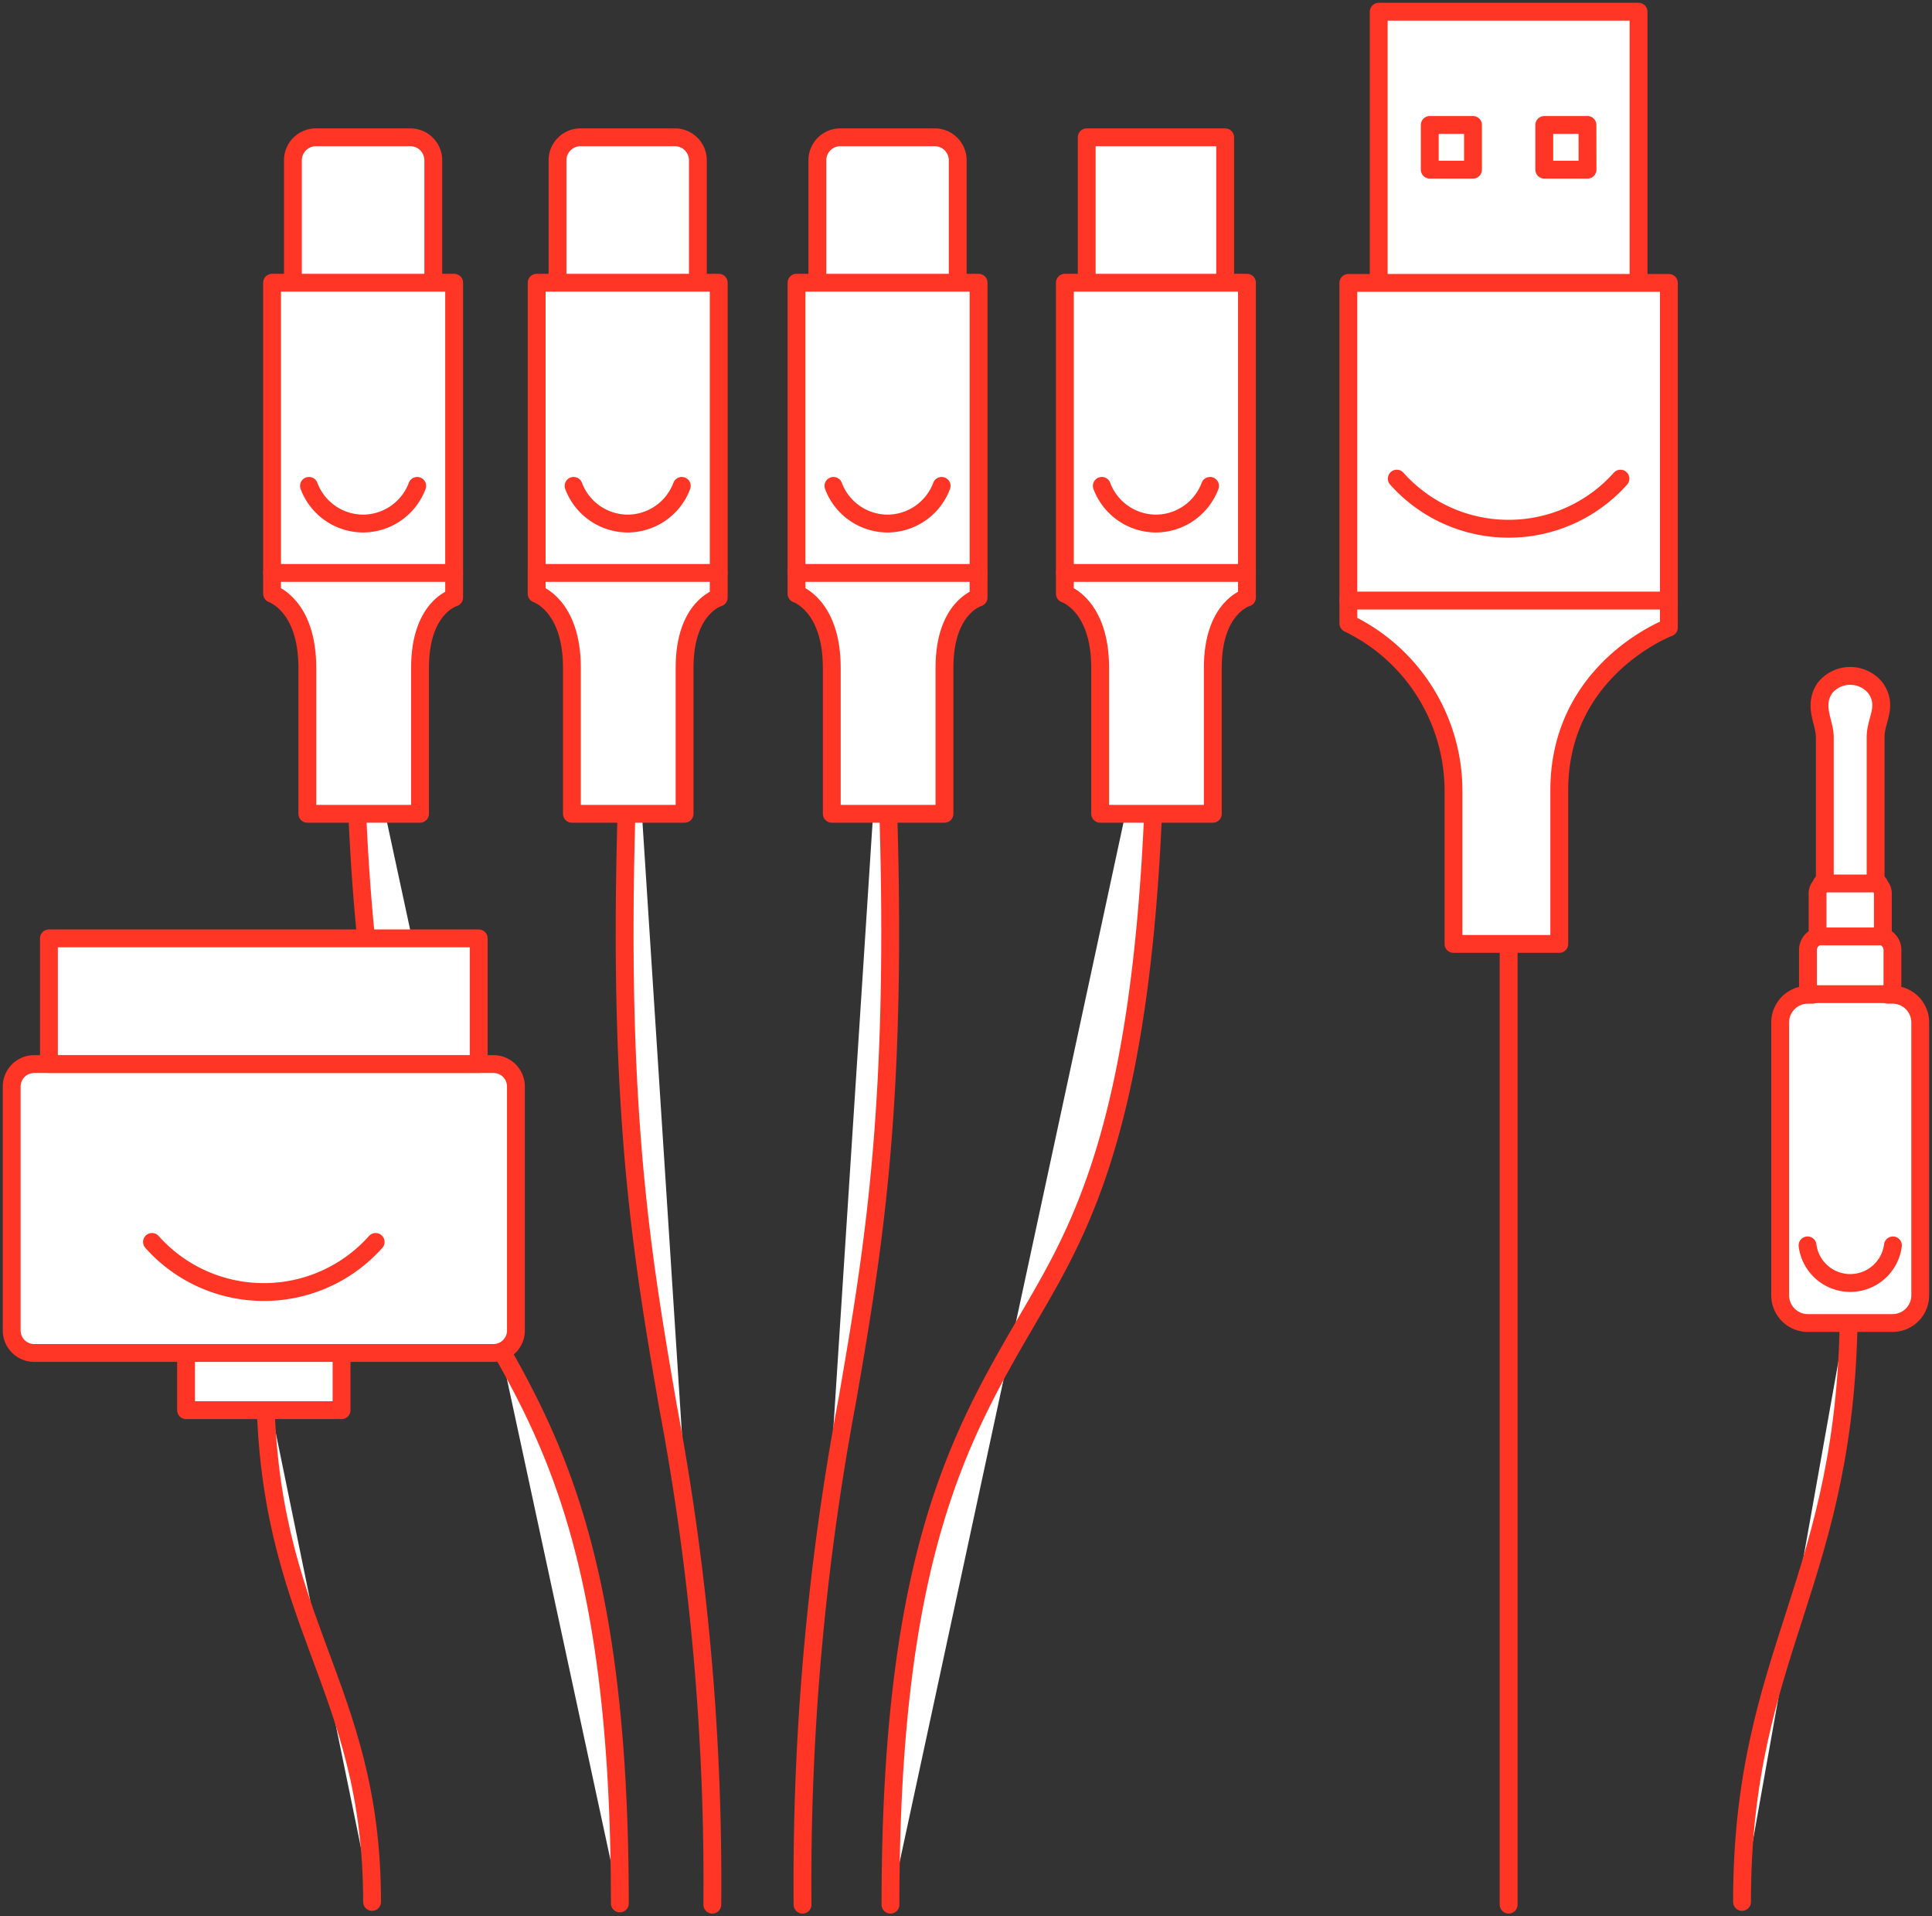 <?xml version="1.0" encoding="UTF-8"?>
<svg xmlns="http://www.w3.org/2000/svg" xmlns:xlink="http://www.w3.org/1999/xlink" id="Groupe_943" data-name="Groupe 943" width="136.972" height="135.847" viewBox="0 0 136.972 135.847">
  <rect x="0" y="0" width="136.972" height="135.847" fill="#333333" stroke="none"/>
  <defs>
    <clipPath id="clip-path">
      <path id="Tracé_952" data-name="Tracé 952" d="M0,32.359H136.972V-103.488H0Z" transform="translate(0 103.488)" fill="#fff"></path>
    </clipPath>
  </defs>
  <g id="Groupe_905" data-name="Groupe 905" clip-path="url(#clip-path)">
    <g id="Groupe_900" data-name="Groupe 900" transform="translate(25.121 47.53)">
      <path id="Tracé_947" data-name="Tracé 947" d="M0,0C0,27.623,4.072,37.1,7.889,43.814c.407.715.818,1.42,1.227,2.127,4.773,8.206,9.707,16.688,9.707,41.457m6.557.088A181.708,181.708,0,0,0,22.233,52.16c-2.1-12.207-4.076-23.736-2.5-52.161m37.1.089c0,27.624-4.072,37.1-7.889,43.814-.407.717-.816,1.422-1.227,2.128-4.772,8.2-9.707,16.688-9.707,41.456M37.426.179c1.559,28.059-.39,39.412-2.455,51.434a184.54,184.54,0,0,0-3.194,35.873" transform="translate(0 0.001)" fill="#fff" stroke="#ff3525" stroke-linecap="round" stroke-linejoin="round" stroke-width="1.265"></path>
    </g>
    <g id="Groupe_901" data-name="Groupe 901" transform="translate(39.526 9.733)">
      <path id="Tracé_948" data-name="Tracé 948" d="M1.983,2.807h-6.7A1.63,1.63,0,0,1-6.343,1.182V-7.352A1.629,1.629,0,0,1-4.718-8.976h6.7A1.629,1.629,0,0,1,3.608-7.352V1.182A1.63,1.63,0,0,1,1.983,2.807" transform="translate(6.343 8.976)" fill="#fff"></path>
    </g>
    <g id="Groupe_902" data-name="Groupe 902" transform="translate(39.526 9.733)">
      <path id="Tracé_949" data-name="Tracé 949" d="M1.983,2.807h-6.7A1.63,1.63,0,0,1-6.343,1.182V-7.352A1.629,1.629,0,0,1-4.718-8.976h6.7A1.629,1.629,0,0,1,3.608-7.352V1.182A1.63,1.63,0,0,1,1.983,2.807Z" transform="translate(6.343 8.976)" fill="#fff" stroke="#ff3525" stroke-linecap="round" stroke-linejoin="round" stroke-width="1.265"></path>
    </g>
    <g id="Groupe_903" data-name="Groupe 903" transform="translate(57.948 9.733)">
      <path id="Tracé_950" data-name="Tracé 950" d="M1.983,2.807h-6.7A1.63,1.63,0,0,1-6.343,1.182V-7.352A1.629,1.629,0,0,1-4.718-8.976h6.7A1.629,1.629,0,0,1,3.608-7.352V1.182A1.63,1.63,0,0,1,1.983,2.807" transform="translate(6.343 8.976)" fill="#fff"></path>
    </g>
    <g id="Groupe_904" data-name="Groupe 904" transform="translate(57.948 9.733)">
      <path id="Tracé_951" data-name="Tracé 951" d="M1.983,2.807h-6.7A1.63,1.63,0,0,1-6.343,1.182V-7.352A1.629,1.629,0,0,1-4.718-8.976h6.7A1.629,1.629,0,0,1,3.608-7.352V1.182A1.63,1.63,0,0,1,1.983,2.807Z" transform="translate(6.343 8.976)" fill="#fff" stroke="#ff3525" stroke-linecap="round" stroke-linejoin="round" stroke-width="1.265"></path>
    </g>
  </g>
  <g id="Groupe_906" data-name="Groupe 906" transform="translate(38.048 20.041)">
    <path id="Tracé_953" data-name="Tracé 953" d="M3.075,4.9V-15.672H-9.833V4.9" transform="translate(9.833 15.672)" fill="#fff" stroke="#ff3525" stroke-linecap="round" stroke-linejoin="round" stroke-width="1.265"></path>
  </g>
  <g id="Groupe_907" data-name="Groupe 907" transform="translate(77.044 9.733)">
    <path id="Tracé_954" data-name="Tracé 954" d="M2.338,2.648V-8.467H-7.477V2.648" transform="translate(7.477 8.467)" fill="#fff" stroke="#ff3525" stroke-linecap="round" stroke-linejoin="round" stroke-width="1.265"></path>
  </g>
  <g id="Groupe_912" data-name="Groupe 912" clip-path="url(#clip-path)">
    <g id="Groupe_908" data-name="Groupe 908" transform="translate(38.047 40.613)">
      <path id="Tracé_955" data-name="Tracé 955" d="M0,0H12.908V1.747s-2.421.673-2.421,4.975V17.075H2.5V6.722C2.5,2.285,0,1.479,0,1.479Z" fill="#fff"></path>
    </g>
    <g id="Groupe_909" data-name="Groupe 909" transform="translate(38.047 40.613)">
      <path id="Tracé_956" data-name="Tracé 956" d="M0,0H12.908V1.747s-2.421.673-2.421,4.975V17.075H2.5V6.722C2.5,2.285,0,1.479,0,1.479Z" fill="#fff" stroke="#ff3525" stroke-linecap="round" stroke-linejoin="round" stroke-width="1.265"></path>
    </g>
    <g id="Groupe_910" data-name="Groupe 910" transform="translate(20.767 9.733)">
      <path id="Tracé_957" data-name="Tracé 957" d="M1.983,2.807h-6.7A1.63,1.63,0,0,1-6.343,1.182V-7.352A1.629,1.629,0,0,1-4.718-8.976h6.7A1.629,1.629,0,0,1,3.608-7.352V1.182A1.63,1.63,0,0,1,1.983,2.807" transform="translate(6.343 8.976)" fill="#fff"></path>
    </g>
    <g id="Groupe_911" data-name="Groupe 911" transform="translate(20.767 9.733)">
      <path id="Tracé_958" data-name="Tracé 958" d="M1.983,2.807h-6.7A1.63,1.63,0,0,1-6.343,1.182V-7.352A1.629,1.629,0,0,1-4.718-8.976h6.7A1.629,1.629,0,0,1,3.608-7.352V1.182A1.63,1.63,0,0,1,1.983,2.807Z" transform="translate(6.343 8.976)" fill="#fff" stroke="#ff3525" stroke-linecap="round" stroke-linejoin="round" stroke-width="1.265"></path>
    </g>
  </g>
  <g id="Groupe_913" data-name="Groupe 913" transform="translate(56.47 20.041)">
    <path id="Tracé_960" data-name="Tracé 960" d="M3.075,4.9V-15.672H-9.833V4.9" transform="translate(9.833 15.672)" fill="#fff" stroke="#ff3525" stroke-linecap="round" stroke-linejoin="round" stroke-width="1.265"></path>
  </g>
  <g id="Groupe_916" data-name="Groupe 916" clip-path="url(#clip-path)">
    <g id="Groupe_914" data-name="Groupe 914" transform="translate(56.47 40.613)">
      <path id="Tracé_961" data-name="Tracé 961" d="M0,0H12.908V1.747s-2.419.673-2.419,4.975V17.075H2.5V6.722C2.5,2.285,0,1.479,0,1.479Z" fill="#fff"></path>
    </g>
    <g id="Groupe_915" data-name="Groupe 915" transform="translate(56.47 40.613)">
      <path id="Tracé_962" data-name="Tracé 962" d="M0,0H12.908V1.747s-2.419.673-2.419,4.975V17.075H2.5V6.722C2.5,2.285,0,1.479,0,1.479Z" fill="#fff" stroke="#ff3525" stroke-linecap="round" stroke-linejoin="round" stroke-width="1.265"></path>
    </g>
  </g>
  <g id="Groupe_917" data-name="Groupe 917" transform="translate(75.497 20.041)">
    <path id="Tracé_964" data-name="Tracé 964" d="M3.075,4.9V-15.672H-9.833V4.9" transform="translate(9.833 15.672)" fill="#fff" stroke="#ff3525" stroke-linecap="round" stroke-linejoin="round" stroke-width="1.265"></path>
  </g>
  <g id="Groupe_921" data-name="Groupe 921" clip-path="url(#clip-path)">
    <g id="Groupe_918" data-name="Groupe 918" transform="translate(75.497 40.613)">
      <path id="Tracé_965" data-name="Tracé 965" d="M0,0H12.908V1.747s-2.421.673-2.421,4.975V17.075H2.5V6.722C2.5,2.285,0,1.479,0,1.479Z" fill="#fff"></path>
    </g>
    <g id="Groupe_919" data-name="Groupe 919" transform="translate(75.497 40.613)">
      <path id="Tracé_966" data-name="Tracé 966" d="M0,0H12.908V1.747s-2.421.673-2.421,4.975V17.075H2.5V6.722C2.5,2.285,0,1.479,0,1.479Z" fill="#fff" stroke="#ff3525" stroke-linecap="round" stroke-linejoin="round" stroke-width="1.265"></path>
    </g>
    <g id="Groupe_920" data-name="Groupe 920" transform="translate(97.746 0.831)">
      <path id="Tracé_967" data-name="Tracé 967" d="M4.388,4.579V-14.645H-14.033V4.579" transform="translate(14.033 14.645)" fill="#fff" stroke="#ff3525" stroke-linecap="round" stroke-linejoin="round" stroke-width="1.265"></path>
    </g>
  </g>
  <g id="Groupe_922" data-name="Groupe 922" transform="translate(19.289 20.041)">
    <path id="Tracé_969" data-name="Tracé 969" d="M3.075,4.9V-15.672H-9.833V4.9" transform="translate(9.833 15.672)" fill="#fff" stroke="#ff3525" stroke-linecap="round" stroke-linejoin="round" stroke-width="1.265"></path>
  </g>
  <g id="Groupe_925" data-name="Groupe 925" clip-path="url(#clip-path)">
    <g id="Groupe_923" data-name="Groupe 923" transform="translate(19.289 40.613)">
      <path id="Tracé_970" data-name="Tracé 970" d="M0,0H12.908V1.747s-2.419.673-2.419,4.975V17.075H2.5V6.722C2.5,2.285,0,1.479,0,1.479Z" fill="#fff"></path>
    </g>
    <g id="Groupe_924" data-name="Groupe 924" transform="translate(19.289 40.613)">
      <path id="Tracé_971" data-name="Tracé 971" d="M0,0H12.908V1.747s-2.419.673-2.419,4.975V17.075H2.5V6.722C2.5,2.285,0,1.479,0,1.479Z" fill="#fff" stroke="#ff3525" stroke-linecap="round" stroke-linejoin="round" stroke-width="1.265"></path>
    </g>
  </g>
  <g id="Groupe_926" data-name="Groupe 926" transform="translate(95.595 20.054)">
    <path id="Tracé_973" data-name="Tracé 973" d="M5.413,5.364V-17.155H-17.31V5.364" transform="translate(17.31 17.155)" fill="#fff" stroke="#ff3525" stroke-linecap="round" stroke-linejoin="round" stroke-width="1.265"></path>
  </g>
  <g id="Groupe_932" data-name="Groupe 932" clip-path="url(#clip-path)">
    <path id="Tracé_974" data-name="Tracé 974" d="M80.285-93.57H77.22v-3.171h3.065Zm8.118,0H85.338v-3.171H88.4ZM82.811,29.419v-68.1" transform="translate(24.146 105.598)" fill="#fff" stroke="#ff3525" stroke-linecap="round" stroke-linejoin="round" stroke-width="1.265"></path>
    <g id="Groupe_927" data-name="Groupe 927" transform="translate(95.595 42.573)">
      <path id="Tracé_975" data-name="Tracé 975" d="M0,0H22.723V1.914s-7.771,2.93-7.771,11.535V24.34h-7.5V13.448A13.186,13.186,0,0,0,0,1.619Z" fill="#fff"></path>
    </g>
    <g id="Groupe_928" data-name="Groupe 928" transform="translate(95.595 42.573)">
      <path id="Tracé_976" data-name="Tracé 976" d="M0,0H22.723V1.914s-7.771,2.93-7.771,11.535V24.34h-7.5V13.448A13.186,13.186,0,0,0,0,1.619Z" fill="#fff" stroke="#ff3525" stroke-linecap="round" stroke-linejoin="round" stroke-width="1.265"></path>
    </g>
    <g id="Groupe_929" data-name="Groupe 929" transform="translate(18.806 92.366)">
      <path id="Tracé_977" data-name="Tracé 977" d="M26.743,0c0,19.831-7.572,24.5-7.572,42.458M-85.526,5.571c0,17.229,7.572,21.284,7.572,36.886" transform="translate(85.526)" fill="#fff" stroke="#ff3525" stroke-linecap="round" stroke-linejoin="round" stroke-width="1.265"></path>
    </g>
    <g id="Groupe_930" data-name="Groupe 930" transform="translate(126.208 47.907)">
      <path id="Tracé_978" data-name="Tracé 978" d="M0,10.462V-8.887a1.966,1.966,0,0,1,1.97-1.961h.32a1,1,0,0,1-.32-.731v-2.449a1,1,0,0,1,.718-.953.747.747,0,0,1-.038-.186v-2.855a.807.807,0,0,1,.515-.75V-29.09c0-1.114-.849-2.2,0-3.494a2.3,2.3,0,0,1,3.6,0c.9,1.293,0,2.228,0,3.494v10.316a.808.808,0,0,1,.516.75v2.855a.811.811,0,0,1-.038.186,1,1,0,0,1,.717.953v2.449a1.007,1.007,0,0,1-.319.731h.319a1.965,1.965,0,0,1,1.97,1.961V10.462a1.965,1.965,0,0,1-1.97,1.961H1.97A1.966,1.966,0,0,1,0,10.462" transform="translate(0 33.457)" fill="#fff"></path>
    </g>
    <g id="Groupe_931" data-name="Groupe 931" transform="translate(126.208 47.907)">
      <path id="Tracé_979" data-name="Tracé 979" d="M0,10.462V-8.887a1.966,1.966,0,0,1,1.97-1.961h.32a1,1,0,0,1-.32-.731v-2.449a1,1,0,0,1,.718-.953.747.747,0,0,1-.038-.186v-2.855a.807.807,0,0,1,.515-.75V-29.09c0-1.114-.849-2.2,0-3.494a2.3,2.3,0,0,1,3.6,0c.9,1.293,0,2.228,0,3.494v10.316a.808.808,0,0,1,.516.75v2.855a.811.811,0,0,1-.038.186,1,1,0,0,1,.717.953v2.449a1.007,1.007,0,0,1-.319.731h.319a1.965,1.965,0,0,1,1.97,1.961V10.462a1.965,1.965,0,0,1-1.97,1.961H1.97A1.966,1.966,0,0,1,0,10.462Z" transform="translate(0 33.457)" fill="#fff" stroke="#ff3525" stroke-linecap="round" stroke-linejoin="round" stroke-width="1.265"></path>
    </g>
  </g>
  <g id="Groupe_933" data-name="Groupe 933" transform="translate(128.305 70.472)">
    <path id="Tracé_981" data-name="Tracé 981" d="M0,0H5.742" fill="#fff" stroke="#ff3525" stroke-linecap="round" stroke-linejoin="round" stroke-width="1.265"></path>
  </g>
  <g id="Groupe_934" data-name="Groupe 934" transform="translate(129.149 66.381)">
    <path id="Tracé_982" data-name="Tracé 982" d="M0,0H4.052" fill="#fff" stroke="#ff3525" stroke-linecap="round" stroke-linejoin="round" stroke-width="1.265"></path>
  </g>
  <g id="Groupe_935" data-name="Groupe 935" transform="translate(129.149 62.628)">
    <path id="Tracé_983" data-name="Tracé 983" d="M0,0H4.052" fill="#fff" stroke="#ff3525" stroke-linecap="round" stroke-linejoin="round" stroke-width="1.265"></path>
  </g>
  <g id="Groupe_938" data-name="Groupe 938" clip-path="url(#clip-path)">
    <g id="Groupe_936" data-name="Groupe 936" transform="translate(0.83 75.426)">
      <path id="Tracé_984" data-name="Tracé 984" d="M8.136,4.879H-24.428A1.592,1.592,0,0,1-26.02,3.287v-17.3A1.592,1.592,0,0,1-24.428-15.6H8.136a1.592,1.592,0,0,1,1.592,1.592v17.3A1.592,1.592,0,0,1,8.136,4.879" transform="translate(26.02 15.604)" fill="#fff"></path>
    </g>
    <g id="Groupe_937" data-name="Groupe 937" transform="translate(0.83 75.426)">
      <path id="Tracé_985" data-name="Tracé 985" d="M8.136,4.879H-24.428A1.592,1.592,0,0,1-26.02,3.287v-17.3A1.592,1.592,0,0,1-24.428-15.6H8.136a1.592,1.592,0,0,1,1.592,1.592v17.3A1.592,1.592,0,0,1,8.136,4.879Z" transform="translate(26.02 15.604)" fill="#fff" stroke="#ff3525" stroke-linecap="round" stroke-linejoin="round" stroke-width="1.265"></path>
    </g>
  </g>
  <path id="Tracé_987" data-name="Tracé 987" d="M10.049-30.425H21.074v4.056H10.049Z" transform="translate(3.142 126.334)" fill="#fff" stroke="#ff3525" stroke-linecap="round" stroke-linejoin="round" stroke-width="1.265"></path>
  <path id="Tracé_988" data-name="Tracé 988" d="M2.643-52.814h30.47v8.907H2.643Z" transform="translate(0.826 119.333)" fill="#fff" stroke="#ff3525" stroke-linecap="round" stroke-linejoin="round" stroke-width="1.265"></path>
  <g id="Groupe_942" data-name="Groupe 942" clip-path="url(#clip-path)">
    <g id="Groupe_939" data-name="Groupe 939" transform="translate(99.028 33.931)">
      <path id="Tracé_989" data-name="Tracé 989" d="M0,0A10.6,10.6,0,0,0,7.929,3.55,10.6,10.6,0,0,0,15.856,0" fill="#fff" stroke="#ff3525" stroke-linecap="round" stroke-linejoin="round" stroke-width="1.265"></path>
    </g>
    <g id="Groupe_940" data-name="Groupe 940" transform="translate(10.776 88.039)">
      <path id="Tracé_990" data-name="Tracé 990" d="M0,0A10.6,10.6,0,0,0,7.929,3.55,10.6,10.6,0,0,0,15.856,0" fill="#fff" stroke="#ff3525" stroke-linecap="round" stroke-linejoin="round" stroke-width="1.265"></path>
    </g>
    <g id="Groupe_941" data-name="Groupe 941" transform="translate(21.907 34.444)">
      <path id="Tracé_991" data-name="Tracé 991" d="M25.307,12.825a3.051,3.051,0,0,0,6.053,0m-56.086-53.84a4.111,4.111,0,0,0,3.836,2.669,4.111,4.111,0,0,0,3.836-2.669m-26.7,0a4.109,4.109,0,0,0,3.836,2.669,4.109,4.109,0,0,0,3.834-2.669m-26.092,0a4.109,4.109,0,0,0,3.836,2.669,4.109,4.109,0,0,0,3.834-2.669m-26.43,0A4.111,4.111,0,0,0-77.1-38.346a4.111,4.111,0,0,0,3.836-2.669" transform="translate(80.935 41.015)" fill="#fff" stroke="#ff3525" stroke-linecap="round" stroke-linejoin="round" stroke-width="1.265"></path>
    </g>
  </g>
</svg>
